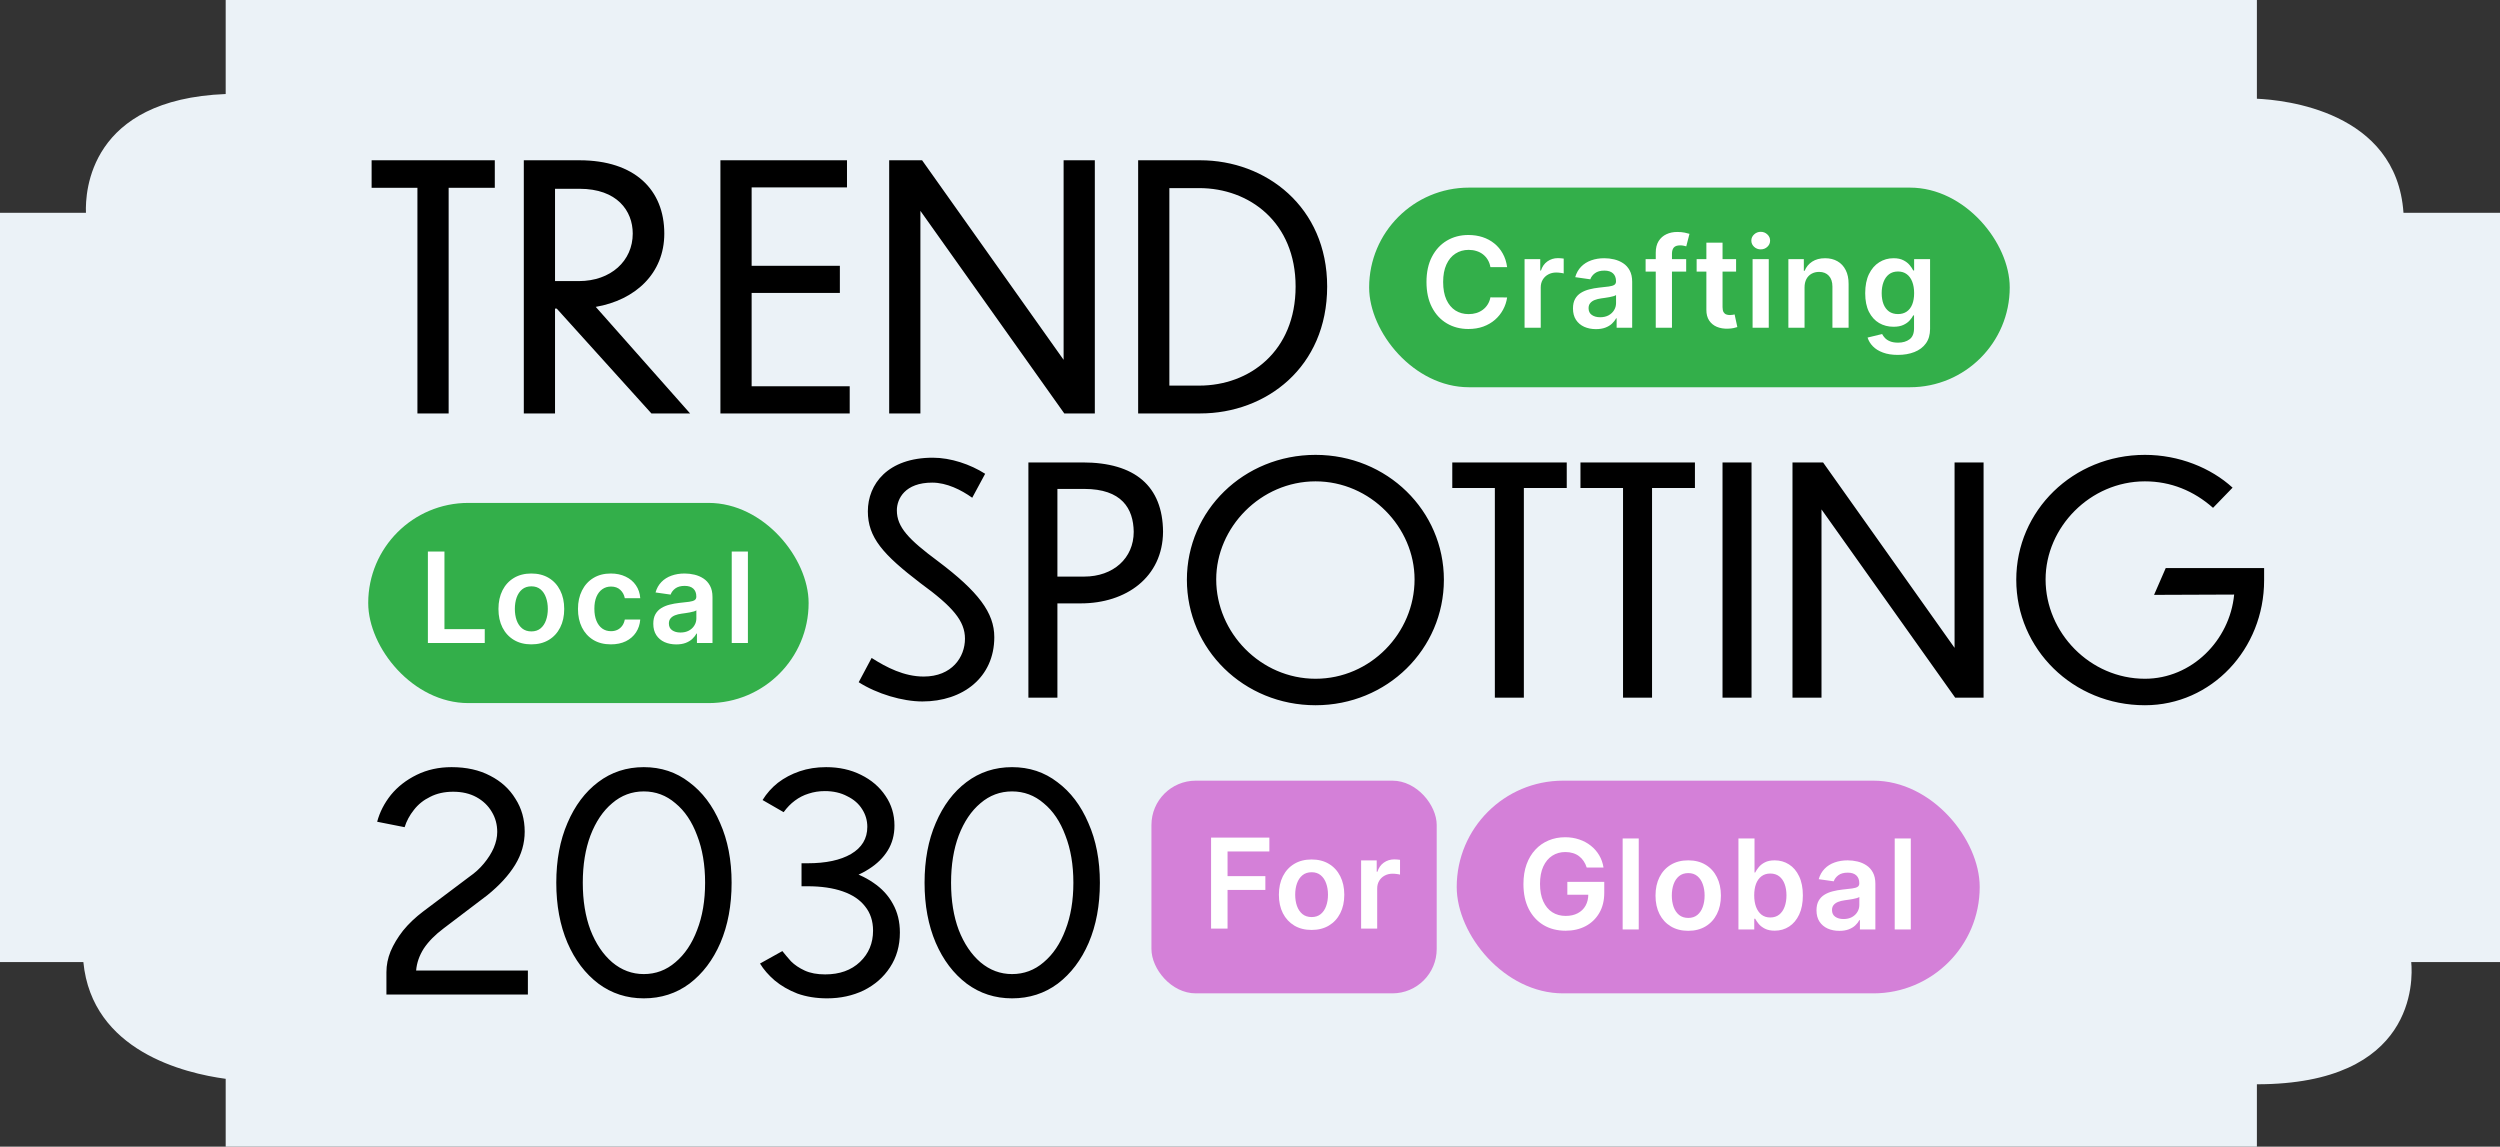 <svg width="774" height="355" viewBox="0 0 774 355" fill="none" xmlns="http://www.w3.org/2000/svg">
<rect x="0" y="0" width="774" height="355" fill="#333333" stroke="none"/>
<path d="M25.808 297.851C28.485 325.403 57.129 332.283 69.873 334.003L69.873 355L698.733 355L698.733 335.691C747.793 335.691 747.073 303.627 746.514 297.851L774 297.851L774 65.879L744.117 65.879C741.96 34.335 707.083 30.927 698.733 30.57L698.733 5.44551e-05L69.873 -5.21556e-07L69.873 29.11C27.686 30.765 26.367 59.259 26.607 65.879L-3.57594e-05 65.879L-5.6039e-05 297.851L25.808 297.851Z" fill="#EBF2F7"/>
<path d="M129.234 128V58.133H115.051V49.622H153.189V58.133H138.9V128H129.234ZM201.675 128L172.363 95.535H171.837V128H162.171V49.622H179.402C196.527 49.622 205.668 58.763 205.668 72.316C205.668 84.714 196.632 92.909 184.445 95.01L213.653 128H201.675ZM179.402 58.448H171.837V87.025H179.192C189.173 87.025 195.897 80.721 195.897 72.316C195.897 65.277 191.064 58.448 179.402 58.448ZM223.04 128V49.622H262.229V58.028H232.706V82.297H260.022V90.702H232.706V119.595H263.069V128H223.04ZM329.503 128L284.956 65.277V128H275.29V49.622H285.481L329.293 111.4V49.622H338.958V128H329.503ZM352.369 128V49.622H371.596C391.873 49.622 410.89 64.016 410.89 88.706C410.89 113.711 391.978 128 371.596 128H352.369ZM362.035 58.238V119.385H371.281C386.83 119.385 401.119 108.773 401.119 88.706C401.119 68.849 386.83 58.238 371.281 58.238H362.035Z" fill="black"/>
<path d="M119.636 307.902V300.982C119.636 298.806 120.064 296.664 120.921 294.555C121.844 292.38 123.129 290.238 124.777 288.129C126.49 286.019 128.567 284.042 131.005 282.196L145.341 271.42C147.055 270.233 148.538 268.882 149.791 267.366C151.109 265.784 152.13 264.169 152.855 262.522C153.58 260.808 153.943 259.16 153.943 257.578C153.943 255.271 153.383 253.195 152.262 251.349C151.142 249.438 149.56 247.922 147.517 246.801C145.473 245.681 143.067 245.121 140.299 245.121C137.597 245.121 135.224 245.648 133.181 246.703C131.137 247.691 129.456 249.042 128.138 250.756C126.82 252.404 125.864 254.184 125.271 256.095L116.768 254.414C117.559 251.448 118.976 248.68 121.02 246.109C123.129 243.539 125.798 241.462 129.028 239.881C132.258 238.299 135.85 237.508 139.805 237.508C144.419 237.508 148.406 238.398 151.768 240.177C155.129 241.891 157.733 244.264 159.579 247.296C161.49 250.262 162.446 253.656 162.446 257.479C162.446 261.104 161.457 264.532 159.48 267.762C157.502 270.991 154.635 274.122 150.878 277.154L137.333 287.436C134.697 289.414 132.653 291.49 131.203 293.665C129.819 295.84 129.028 298.114 128.83 300.487H163.434V307.902H119.636ZM199.316 309.089C194.043 309.089 189.363 307.573 185.277 304.541C181.19 301.443 177.993 297.225 175.686 291.886C173.38 286.481 172.226 280.285 172.226 273.298C172.226 266.312 173.38 260.149 175.686 254.81C177.993 249.405 181.157 245.187 185.178 242.155C189.264 239.057 193.977 237.508 199.316 237.508C204.655 237.508 209.335 239.057 213.355 242.155C217.442 245.187 220.639 249.405 222.946 254.81C225.319 260.149 226.505 266.312 226.505 273.298C226.505 280.285 225.352 286.481 223.045 291.886C220.738 297.225 217.541 301.443 213.454 304.541C209.368 307.573 204.655 309.089 199.316 309.089ZM199.316 301.575C203.007 301.575 206.27 300.355 209.104 297.917C212.004 295.478 214.245 292.149 215.827 287.931C217.475 283.712 218.299 278.835 218.299 273.298C218.299 267.762 217.475 262.884 215.827 258.666C214.245 254.381 212.004 251.053 209.104 248.68C206.27 246.241 203.007 245.022 199.316 245.022C195.625 245.022 192.362 246.241 189.528 248.68C186.694 251.053 184.453 254.381 182.805 258.666C181.223 262.884 180.432 267.762 180.432 273.298C180.432 278.835 181.223 283.712 182.805 287.931C184.453 292.149 186.694 295.478 189.528 297.917C192.428 300.355 195.691 301.575 199.316 301.575ZM256.062 309.089C252.701 309.089 249.636 308.594 246.867 307.606C244.165 306.551 241.825 305.2 239.848 303.552C237.936 301.904 236.42 300.158 235.3 298.312L242.221 294.456C242.946 295.379 243.835 296.434 244.89 297.62C246.011 298.74 247.428 299.696 249.141 300.487C250.855 301.278 252.964 301.674 255.469 301.674C259.951 301.674 263.543 300.388 266.246 297.818C268.948 295.247 270.299 292.017 270.299 288.129C270.299 285.163 269.475 282.658 267.828 280.615C266.246 278.571 263.939 277.022 260.907 275.968C257.875 274.913 254.25 274.386 250.031 274.386H248.153V267.86H249.833C253.986 267.86 257.809 268.322 261.302 269.245C264.796 270.167 267.828 271.519 270.398 273.298C273.035 275.078 275.045 277.253 276.429 279.824C277.879 282.394 278.604 285.36 278.604 288.722C278.604 292.808 277.583 296.401 275.539 299.498C273.562 302.53 270.86 304.903 267.432 306.617C264.005 308.265 260.215 309.089 256.062 309.089ZM248.153 273.694V267.267H250.031C255.7 267.267 260.182 266.312 263.477 264.4C266.839 262.423 268.52 259.621 268.52 255.996C268.52 254.019 267.992 252.206 266.938 250.558C265.883 248.845 264.334 247.493 262.291 246.505C260.314 245.45 258.007 244.923 255.37 244.923C253.59 244.923 251.91 245.187 250.328 245.714C248.812 246.175 247.395 246.9 246.076 247.889C244.824 248.812 243.671 249.998 242.616 251.448L236.091 247.691C237.343 245.648 238.925 243.868 240.836 242.352C242.814 240.836 245.055 239.65 247.559 238.793C250.064 237.936 252.8 237.508 255.766 237.508C259.786 237.508 263.379 238.299 266.542 239.881C269.772 241.462 272.31 243.638 274.155 246.406C276.001 249.108 276.924 252.173 276.924 255.601C276.924 258.501 276.231 261.071 274.847 263.312C273.463 265.554 271.519 267.465 269.014 269.047C266.575 270.629 263.708 271.815 260.412 272.606C257.183 273.331 253.656 273.694 249.833 273.694H248.153ZM313.334 309.089C308.061 309.089 303.382 307.573 299.295 304.541C295.208 301.443 292.012 297.225 289.705 291.886C287.398 286.481 286.244 280.285 286.244 273.298C286.244 266.312 287.398 260.149 289.705 254.81C292.012 249.405 295.175 245.187 299.196 242.155C303.283 239.057 307.995 237.508 313.334 237.508C318.673 237.508 323.353 239.057 327.374 242.155C331.46 245.187 334.657 249.405 336.964 254.81C339.337 260.149 340.523 266.312 340.523 273.298C340.523 280.285 339.37 286.481 337.063 291.886C334.756 297.225 331.559 301.443 327.473 304.541C323.386 307.573 318.673 309.089 313.334 309.089ZM313.334 301.575C317.025 301.575 320.288 300.355 323.122 297.917C326.022 295.478 328.264 292.149 329.845 287.931C331.493 283.712 332.317 278.835 332.317 273.298C332.317 267.762 331.493 262.884 329.845 258.666C328.264 254.381 326.022 251.053 323.122 248.68C320.288 246.241 317.025 245.022 313.334 245.022C309.643 245.022 306.381 246.241 303.546 248.68C300.712 251.053 298.471 254.381 296.823 258.666C295.241 262.884 294.45 267.762 294.45 273.298C294.45 278.835 295.241 283.712 296.823 287.931C298.471 292.149 300.712 295.478 303.546 297.917C306.446 300.355 309.709 301.575 313.334 301.575Z" fill="black"/>
<rect x="423.887" y="58.086" width="198.326" height="61.804" rx="30.902" fill="#33AF4A"/>
<rect x="114" y="155.701" width="136.349" height="61.977" rx="30.988" fill="#33AF4A"/>
<path d="M466.605 82.699H461.432C461.285 81.851 461.013 81.099 460.616 80.445C460.22 79.781 459.726 79.218 459.136 78.757C458.546 78.296 457.873 77.95 457.117 77.72C456.37 77.48 455.563 77.36 454.696 77.36C453.156 77.36 451.792 77.748 450.602 78.522C449.413 79.287 448.481 80.412 447.808 81.897C447.135 83.372 446.798 85.175 446.798 87.305C446.798 89.472 447.135 91.298 447.808 92.782C448.49 94.258 449.422 95.374 450.602 96.13C451.792 96.877 453.152 97.25 454.682 97.25C455.531 97.25 456.324 97.139 457.061 96.918C457.808 96.688 458.477 96.351 459.067 95.909C459.666 95.466 460.169 94.922 460.575 94.276C460.99 93.631 461.275 92.893 461.432 92.063L466.605 92.091C466.412 93.437 465.992 94.701 465.347 95.881C464.71 97.061 463.876 98.103 462.843 99.007C461.81 99.901 460.602 100.602 459.219 101.109C457.836 101.607 456.301 101.856 454.613 101.856C452.124 101.856 449.901 101.28 447.946 100.127C445.992 98.975 444.452 97.31 443.327 95.134C442.202 92.958 441.639 90.348 441.639 87.305C441.639 84.253 442.206 81.644 443.34 79.477C444.475 77.3 446.019 75.636 447.974 74.483C449.929 73.331 452.142 72.754 454.613 72.754C456.19 72.754 457.656 72.976 459.012 73.418C460.367 73.861 461.575 74.511 462.636 75.369C463.696 76.217 464.567 77.259 465.25 78.495C465.941 79.721 466.393 81.123 466.605 82.699ZM472.006 101.469V80.223H476.861V83.764H477.082C477.469 82.538 478.133 81.593 479.074 80.929C480.023 80.256 481.107 79.919 482.324 79.919C482.601 79.919 482.91 79.933 483.251 79.961C483.601 79.979 483.892 80.011 484.122 80.058V84.663C483.91 84.59 483.573 84.525 483.112 84.47C482.661 84.405 482.223 84.373 481.798 84.373C480.886 84.373 480.065 84.571 479.336 84.968C478.617 85.355 478.05 85.894 477.635 86.586C477.22 87.278 477.013 88.075 477.013 88.979V101.469H472.006ZM494.104 101.898C492.758 101.898 491.545 101.658 490.467 101.178C489.397 100.69 488.549 99.97 487.922 99.021C487.304 98.071 486.995 96.9 486.995 95.507C486.995 94.309 487.216 93.317 487.659 92.534C488.101 91.75 488.705 91.123 489.471 90.653C490.236 90.182 491.098 89.827 492.057 89.587C493.025 89.338 494.026 89.159 495.059 89.048C496.303 88.919 497.313 88.804 498.088 88.702C498.862 88.591 499.425 88.426 499.775 88.204C500.135 87.974 500.315 87.619 500.315 87.139V87.056C500.315 86.014 500.006 85.207 499.388 84.636C498.77 84.064 497.88 83.778 496.718 83.778C495.492 83.778 494.519 84.046 493.8 84.58C493.09 85.115 492.61 85.747 492.361 86.475L487.686 85.811C488.055 84.52 488.664 83.442 489.512 82.575C490.36 81.699 491.398 81.044 492.624 80.611C493.851 80.168 495.206 79.947 496.691 79.947C497.714 79.947 498.733 80.067 499.748 80.306C500.762 80.546 501.689 80.943 502.528 81.496C503.367 82.04 504.04 82.782 504.547 83.723C505.063 84.663 505.322 85.839 505.322 87.25V101.469H500.508V98.55H500.342C500.038 99.14 499.609 99.694 499.056 100.21C498.512 100.717 497.825 101.128 496.995 101.441C496.174 101.745 495.211 101.898 494.104 101.898ZM495.404 98.218C496.409 98.218 497.281 98.02 498.019 97.624C498.756 97.218 499.323 96.683 499.72 96.019C500.126 95.355 500.328 94.631 500.328 93.847V91.344C500.172 91.473 499.904 91.593 499.526 91.704C499.157 91.814 498.742 91.911 498.281 91.994C497.82 92.077 497.364 92.151 496.912 92.215C496.46 92.28 496.068 92.335 495.736 92.381C494.989 92.483 494.321 92.649 493.731 92.879C493.141 93.11 492.675 93.433 492.334 93.847C491.993 94.253 491.822 94.779 491.822 95.424C491.822 96.347 492.159 97.043 492.832 97.513C493.505 97.983 494.362 98.218 495.404 98.218ZM522.04 80.223V84.096H509.481V80.223H522.04ZM512.62 101.469V78.218C512.62 76.789 512.916 75.599 513.506 74.649C514.105 73.7 514.907 72.99 515.912 72.519C516.917 72.049 518.033 71.814 519.26 71.814C520.126 71.814 520.896 71.883 521.569 72.021C522.243 72.16 522.741 72.284 523.063 72.395L522.067 76.268C521.855 76.203 521.588 76.138 521.265 76.074C520.942 76 520.583 75.963 520.186 75.963C519.255 75.963 518.596 76.189 518.208 76.641C517.83 77.084 517.641 77.72 517.641 78.55V101.469H512.62ZM537.492 80.223V84.096H525.279V80.223H537.492ZM528.294 75.133H533.301V95.079C533.301 95.752 533.403 96.268 533.606 96.628C533.818 96.978 534.094 97.218 534.436 97.347C534.777 97.476 535.155 97.541 535.57 97.541C535.883 97.541 536.169 97.517 536.427 97.471C536.695 97.425 536.898 97.384 537.036 97.347L537.88 101.261C537.612 101.353 537.229 101.455 536.732 101.566C536.243 101.676 535.643 101.741 534.933 101.759C533.679 101.796 532.55 101.607 531.545 101.192C530.54 100.768 529.742 100.113 529.152 99.228C528.571 98.343 528.285 97.236 528.294 95.909V75.133ZM542.602 101.469V80.223H547.609V101.469H542.602ZM545.12 77.208C544.327 77.208 543.644 76.945 543.073 76.42C542.501 75.885 542.215 75.244 542.215 74.497C542.215 73.741 542.501 73.1 543.073 72.575C543.644 72.04 544.327 71.772 545.12 71.772C545.922 71.772 546.604 72.04 547.167 72.575C547.738 73.1 548.024 73.741 548.024 74.497C548.024 75.244 547.738 75.885 547.167 76.42C546.604 76.945 545.922 77.208 545.12 77.208ZM558.688 89.02V101.469H553.681V80.223H558.466V83.834H558.715C559.204 82.644 559.983 81.699 561.053 80.998C562.132 80.297 563.464 79.947 565.05 79.947C566.516 79.947 567.793 80.26 568.881 80.887C569.979 81.514 570.827 82.423 571.426 83.612C572.035 84.802 572.335 86.245 572.326 87.942V101.469H567.318V88.716C567.318 87.296 566.95 86.185 566.212 85.383C565.483 84.58 564.474 84.179 563.183 84.179C562.307 84.179 561.528 84.373 560.845 84.76C560.172 85.138 559.642 85.687 559.255 86.406C558.877 87.125 558.688 87.997 558.688 89.02ZM587.577 109.878C585.779 109.878 584.235 109.634 582.944 109.145C581.653 108.666 580.616 108.02 579.832 107.209C579.048 106.397 578.504 105.498 578.2 104.512L582.709 103.419C582.912 103.834 583.207 104.244 583.594 104.65C583.981 105.065 584.502 105.406 585.157 105.674C585.821 105.95 586.655 106.088 587.66 106.088C589.081 106.088 590.256 105.743 591.188 105.051C592.119 104.369 592.585 103.244 592.585 101.676V97.651H592.336C592.077 98.168 591.699 98.698 591.201 99.242C590.713 99.786 590.063 100.242 589.251 100.611C588.449 100.98 587.439 101.164 586.222 101.164C584.59 101.164 583.11 100.782 581.782 100.016C580.463 99.242 579.412 98.089 578.628 96.558C577.854 95.019 577.467 93.091 577.467 90.777C577.467 88.444 577.854 86.475 578.628 84.871C579.412 83.257 580.468 82.035 581.796 81.206C583.124 80.366 584.604 79.947 586.236 79.947C587.481 79.947 588.504 80.159 589.306 80.583C590.118 80.998 590.763 81.501 591.243 82.091C591.722 82.672 592.087 83.22 592.336 83.737H592.612V80.223H597.55V101.815C597.55 103.631 597.117 105.134 596.25 106.324C595.383 107.513 594.198 108.403 592.695 108.993C591.192 109.583 589.486 109.878 587.577 109.878ZM587.619 97.236C588.679 97.236 589.583 96.978 590.33 96.462C591.077 95.945 591.644 95.203 592.031 94.235C592.419 93.267 592.612 92.105 592.612 90.749C592.612 89.412 592.419 88.241 592.031 87.236C591.653 86.231 591.091 85.452 590.344 84.898C589.606 84.336 588.698 84.055 587.619 84.055C586.503 84.055 585.572 84.345 584.825 84.926C584.078 85.507 583.516 86.305 583.138 87.319C582.759 88.324 582.57 89.468 582.57 90.749C582.57 92.049 582.759 93.188 583.138 94.166C583.525 95.134 584.092 95.89 584.839 96.434C585.595 96.969 586.522 97.236 587.619 97.236Z" fill="white"/>
<path d="M132.472 199.08V170.753H137.603V194.778H150.079V199.08H132.472ZM164.501 199.495C162.427 199.495 160.629 199.039 159.107 198.126C157.586 197.213 156.405 195.936 155.566 194.294C154.736 192.653 154.321 190.735 154.321 188.54C154.321 186.346 154.736 184.423 155.566 182.773C156.405 181.122 157.586 179.84 159.107 178.927C160.629 178.015 162.427 177.558 164.501 177.558C166.576 177.558 168.374 178.015 169.896 178.927C171.417 179.84 172.593 181.122 173.423 182.773C174.262 184.423 174.681 186.346 174.681 188.54C174.681 190.735 174.262 192.653 173.423 194.294C172.593 195.936 171.417 197.213 169.896 198.126C168.374 199.039 166.576 199.495 164.501 199.495ZM164.529 195.484C165.654 195.484 166.595 195.175 167.351 194.557C168.107 193.93 168.669 193.091 169.038 192.04C169.416 190.989 169.605 189.818 169.605 188.527C169.605 187.226 169.416 186.051 169.038 185C168.669 183.939 168.107 183.095 167.351 182.468C166.595 181.841 165.654 181.528 164.529 181.528C163.376 181.528 162.417 181.841 161.652 182.468C160.896 183.095 160.329 183.939 159.951 185C159.582 186.051 159.398 187.226 159.398 188.527C159.398 189.818 159.582 190.989 159.951 192.04C160.329 193.091 160.896 193.93 161.652 194.557C162.417 195.175 163.376 195.484 164.529 195.484ZM189.121 199.495C187 199.495 185.179 199.029 183.657 198.098C182.145 197.167 180.979 195.88 180.158 194.239C179.346 192.588 178.941 190.689 178.941 188.54C178.941 186.383 179.356 184.479 180.186 182.828C181.015 181.168 182.187 179.877 183.699 178.955C185.22 178.024 187.018 177.558 189.093 177.558C190.817 177.558 192.344 177.876 193.671 178.513C195.008 179.14 196.073 180.029 196.866 181.182C197.66 182.325 198.111 183.662 198.222 185.193H193.436C193.243 184.17 192.782 183.317 192.053 182.634C191.334 181.943 190.37 181.597 189.162 181.597C188.139 181.597 187.24 181.874 186.465 182.427C185.691 182.971 185.087 183.755 184.653 184.778C184.229 185.802 184.017 187.028 184.017 188.457C184.017 189.905 184.229 191.15 184.653 192.192C185.077 193.225 185.672 194.022 186.437 194.585C187.212 195.138 188.12 195.415 189.162 195.415C189.9 195.415 190.559 195.276 191.14 195C191.73 194.714 192.224 194.304 192.62 193.769C193.017 193.234 193.289 192.584 193.436 191.818H198.222C198.102 193.322 197.66 194.654 196.894 195.816C196.129 196.968 195.087 197.872 193.768 198.527C192.45 199.172 190.9 199.495 189.121 199.495ZM209.369 199.509C208.023 199.509 206.811 199.269 205.732 198.79C204.662 198.301 203.814 197.582 203.187 196.632C202.569 195.682 202.26 194.511 202.26 193.119C202.26 191.92 202.481 190.929 202.924 190.145C203.367 189.361 203.971 188.734 204.736 188.264C205.501 187.794 206.363 187.438 207.322 187.199C208.291 186.95 209.291 186.77 210.324 186.659C211.569 186.53 212.578 186.415 213.353 186.314C214.128 186.203 214.69 186.037 215.04 185.816C215.4 185.585 215.58 185.23 215.58 184.751V184.668C215.58 183.626 215.271 182.819 214.653 182.247C214.035 181.675 213.145 181.389 211.984 181.389C210.757 181.389 209.784 181.657 209.065 182.192C208.355 182.727 207.876 183.358 207.627 184.087L202.952 183.423C203.32 182.132 203.929 181.053 204.777 180.186C205.626 179.31 206.663 178.655 207.889 178.222C209.116 177.779 210.471 177.558 211.956 177.558C212.979 177.558 213.998 177.678 215.013 177.918C216.027 178.158 216.954 178.554 217.793 179.107C218.632 179.651 219.305 180.394 219.812 181.334C220.329 182.275 220.587 183.45 220.587 184.861V199.08H215.773V196.162H215.607C215.303 196.752 214.874 197.305 214.321 197.821C213.777 198.329 213.09 198.739 212.26 199.052C211.44 199.357 210.476 199.509 209.369 199.509ZM210.67 195.83C211.675 195.83 212.546 195.631 213.284 195.235C214.021 194.829 214.589 194.294 214.985 193.63C215.391 192.967 215.594 192.243 215.594 191.459V188.955C215.437 189.084 215.169 189.204 214.791 189.315C214.423 189.426 214.008 189.522 213.547 189.605C213.086 189.688 212.629 189.762 212.177 189.827C211.725 189.891 211.334 189.947 211.002 189.993C210.255 190.094 209.586 190.26 208.996 190.491C208.406 190.721 207.94 191.044 207.599 191.459C207.258 191.865 207.087 192.39 207.087 193.036C207.087 193.958 207.424 194.654 208.097 195.124C208.77 195.595 209.628 195.83 210.67 195.83ZM231.551 170.753V199.08H226.544V170.753H231.551Z" fill="white"/>
<rect x="356.486" y="241.693" width="88.317" height="65.851" rx="13.723" fill="#D480D8"/>
<rect x="451" y="241.693" width="161.915" height="65.851" rx="32.925" fill="#D480D8"/>
<path d="M374.947 287.498V259.327H392.994V263.605H380.05V271.253H391.756V275.531H380.05V287.498H374.947ZM406.069 287.911C404.005 287.911 402.217 287.457 400.704 286.549C399.191 285.641 398.017 284.371 397.183 282.739C396.357 281.106 395.945 279.199 395.945 277.016C395.945 274.834 396.357 272.922 397.183 271.28C398.017 269.639 399.191 268.364 400.704 267.456C402.217 266.548 404.005 266.094 406.069 266.094C408.132 266.094 409.92 266.548 411.433 267.456C412.946 268.364 414.116 269.639 414.941 271.28C415.775 272.922 416.193 274.834 416.193 277.016C416.193 279.199 415.775 281.106 414.941 282.739C414.116 284.371 412.946 285.641 411.433 286.549C409.92 287.457 408.132 287.911 406.069 287.911ZM406.096 283.922C407.215 283.922 408.15 283.614 408.902 283C409.654 282.376 410.214 281.542 410.58 280.496C410.956 279.451 411.144 278.286 411.144 277.003C411.144 275.71 410.956 274.54 410.58 273.495C410.214 272.44 409.654 271.601 408.902 270.978C408.15 270.354 407.215 270.042 406.096 270.042C404.95 270.042 403.996 270.354 403.235 270.978C402.483 271.601 401.919 272.44 401.543 273.495C401.176 274.54 400.993 275.71 400.993 277.003C400.993 278.286 401.176 279.451 401.543 280.496C401.919 281.542 402.483 282.376 403.235 283C403.996 283.614 404.95 283.922 406.096 283.922ZM421.399 287.498V266.37H426.228V269.891H426.448C426.833 268.671 427.493 267.731 428.428 267.071C429.373 266.402 430.45 266.067 431.661 266.067C431.936 266.067 432.243 266.081 432.583 266.108C432.931 266.127 433.22 266.159 433.449 266.204V270.785C433.238 270.712 432.904 270.647 432.445 270.592C431.996 270.528 431.56 270.496 431.138 270.496C430.23 270.496 429.414 270.693 428.69 271.088C427.974 271.473 427.41 272.009 426.998 272.697C426.585 273.385 426.379 274.178 426.379 275.077V287.498H421.399Z" fill="white"/>
<path d="M491.245 268.59C491.016 267.848 490.699 267.183 490.296 266.596C489.902 266 489.425 265.491 488.865 265.069C488.315 264.647 487.682 264.331 486.967 264.12C486.252 263.9 485.472 263.79 484.629 263.79C483.115 263.79 481.767 264.17 480.584 264.931C479.401 265.693 478.471 266.811 477.792 268.288C477.123 269.755 476.788 271.543 476.788 273.652C476.788 275.78 477.123 277.582 477.792 279.058C478.461 280.535 479.392 281.658 480.584 282.428C481.777 283.19 483.161 283.57 484.739 283.57C486.169 283.57 487.407 283.295 488.453 282.745C489.507 282.195 490.319 281.415 490.887 280.406C491.456 279.388 491.74 278.196 491.74 276.83L492.896 277.009H485.248V273.02H496.678V276.404C496.678 278.815 496.165 280.902 495.138 282.662C494.111 284.423 492.698 285.78 490.901 286.734C489.104 287.679 487.04 288.151 484.711 288.151C482.116 288.151 479.837 287.568 477.875 286.404C475.921 285.23 474.394 283.566 473.294 281.411C472.203 279.246 471.657 276.679 471.657 273.707C471.657 271.433 471.978 269.402 472.62 267.614C473.271 265.826 474.179 264.308 475.344 263.061C476.508 261.804 477.875 260.851 479.443 260.2C481.011 259.539 482.717 259.209 484.56 259.209C486.119 259.209 487.572 259.438 488.92 259.897C490.268 260.346 491.465 260.988 492.51 261.823C493.565 262.657 494.432 263.648 495.11 264.794C495.789 265.94 496.234 267.206 496.445 268.59H491.245ZM507.353 259.594V287.766H502.373V259.594H507.353ZM522.67 288.178C520.606 288.178 518.818 287.724 517.305 286.816C515.792 285.909 514.618 284.639 513.784 283.006C512.958 281.374 512.546 279.466 512.546 277.284C512.546 275.101 512.958 273.189 513.784 271.548C514.618 269.906 515.792 268.632 517.305 267.724C518.818 266.816 520.606 266.362 522.67 266.362C524.733 266.362 526.521 266.816 528.034 267.724C529.548 268.632 530.717 269.906 531.542 271.548C532.377 273.189 532.794 275.101 532.794 277.284C532.794 279.466 532.377 281.374 531.542 283.006C530.717 284.639 529.548 285.909 528.034 286.816C526.521 287.724 524.733 288.178 522.67 288.178ZM522.697 284.189C523.816 284.189 524.751 283.882 525.503 283.268C526.255 282.644 526.815 281.809 527.182 280.764C527.558 279.719 527.746 278.554 527.746 277.27C527.746 275.977 527.558 274.808 527.182 273.762C526.815 272.708 526.255 271.869 525.503 271.245C524.751 270.622 523.816 270.31 522.697 270.31C521.551 270.31 520.597 270.622 519.836 271.245C519.084 271.869 518.52 272.708 518.144 273.762C517.777 274.808 517.594 275.977 517.594 277.27C517.594 278.554 517.777 279.719 518.144 280.764C518.52 281.809 519.084 282.644 519.836 283.268C520.597 283.882 521.551 284.189 522.697 284.189ZM538.221 287.766V259.594H543.2V270.131H543.406C543.663 269.617 544.025 269.072 544.493 268.494C544.961 267.907 545.594 267.407 546.391 266.995C547.189 266.573 548.207 266.362 549.445 266.362C551.077 266.362 552.549 266.779 553.861 267.614C555.181 268.439 556.227 269.663 556.997 271.286C557.776 272.9 558.166 274.881 558.166 277.229C558.166 279.549 557.786 281.521 557.024 283.144C556.263 284.767 555.227 286.005 553.916 286.858C552.604 287.711 551.119 288.137 549.459 288.137C548.248 288.137 547.244 287.935 546.446 287.532C545.649 287.128 545.007 286.642 544.521 286.074C544.044 285.496 543.672 284.95 543.406 284.437H543.118V287.766H538.221ZM543.104 277.201C543.104 278.568 543.296 279.764 543.681 280.792C544.076 281.819 544.64 282.621 545.373 283.199C546.116 283.767 547.015 284.052 548.07 284.052C549.17 284.052 550.092 283.758 550.834 283.171C551.577 282.575 552.137 281.764 552.513 280.737C552.898 279.7 553.09 278.522 553.09 277.201C553.09 275.89 552.902 274.725 552.526 273.707C552.15 272.69 551.591 271.892 550.848 271.314C550.105 270.736 549.179 270.447 548.07 270.447C547.006 270.447 546.102 270.727 545.36 271.286C544.617 271.846 544.053 272.63 543.668 273.639C543.292 274.647 543.104 275.835 543.104 277.201ZM569.46 288.192C568.121 288.192 566.915 287.954 565.842 287.477C564.778 286.991 563.934 286.275 563.311 285.331C562.696 284.386 562.389 283.222 562.389 281.837C562.389 280.645 562.609 279.659 563.049 278.88C563.49 278.1 564.09 277.476 564.851 277.009C565.613 276.541 566.47 276.188 567.424 275.95C568.387 275.702 569.382 275.523 570.409 275.413C571.647 275.285 572.651 275.17 573.421 275.069C574.191 274.959 574.751 274.794 575.099 274.574C575.457 274.345 575.636 273.992 575.636 273.515V273.432C575.636 272.396 575.329 271.594 574.714 271.025C574.1 270.457 573.215 270.172 572.059 270.172C570.84 270.172 569.872 270.438 569.157 270.97C568.451 271.502 567.974 272.13 567.726 272.855L563.077 272.194C563.444 270.91 564.049 269.838 564.893 268.976C565.736 268.104 566.768 267.453 567.988 267.022C569.207 266.582 570.555 266.362 572.032 266.362C573.05 266.362 574.063 266.481 575.072 266.72C576.081 266.958 577.002 267.352 577.837 267.903C578.671 268.444 579.341 269.182 579.845 270.117C580.358 271.053 580.615 272.222 580.615 273.625V287.766H575.828V284.863H575.663C575.361 285.45 574.934 286 574.384 286.514C573.843 287.018 573.16 287.426 572.334 287.738C571.518 288.041 570.56 288.192 569.46 288.192ZM570.753 284.533C571.752 284.533 572.619 284.336 573.352 283.942C574.086 283.538 574.65 283.006 575.044 282.346C575.448 281.686 575.65 280.966 575.65 280.186V277.697C575.494 277.825 575.228 277.944 574.852 278.054C574.485 278.164 574.072 278.261 573.614 278.343C573.155 278.426 572.701 278.499 572.252 278.563C571.803 278.627 571.413 278.682 571.083 278.728C570.34 278.829 569.675 278.994 569.088 279.223C568.501 279.453 568.038 279.774 567.699 280.186C567.359 280.59 567.19 281.113 567.19 281.754C567.19 282.671 567.525 283.364 568.194 283.832C568.863 284.299 569.716 284.533 570.753 284.533ZM591.582 259.594V287.766H586.602V259.594H591.582Z" fill="white"/>
<path d="M305.004 146.684L301.001 154.104C297.584 151.663 293.093 149.418 288.602 149.418C280.206 149.418 277.668 154.397 277.668 158.009C277.668 163.183 281.28 166.991 290.36 173.727C302.954 183.197 307.835 189.738 307.835 197.255C307.835 209.752 298.072 217.172 285.576 217.172C279.425 217.172 271.517 214.828 265.855 211.216L269.858 203.699C274.446 206.628 279.913 209.459 285.966 209.459C294.753 209.459 298.756 203.406 298.756 197.744C298.756 192.276 295.046 187.883 284.99 180.561C273.372 171.677 268.686 166.405 268.686 158.302C268.686 149.906 274.837 141.705 288.797 141.705C294.362 141.705 300.415 143.755 305.004 146.684ZM334.597 186.809H327.373V216H318.391V143.17H335.183C351.389 143.17 359.981 150.492 360.078 164.648C359.981 178.706 348.656 186.809 334.597 186.809ZM335.671 151.37H327.373V178.511H335.671C344.653 178.511 350.999 172.848 350.999 164.648C350.901 157.423 347.289 151.37 335.671 151.37ZM407.292 140.827C429.454 140.827 447.027 158.107 447.027 179.487C447.027 200.965 429.454 218.343 407.292 218.343C385.033 218.343 367.46 200.965 367.46 179.487C367.46 158.107 385.033 140.827 407.292 140.827ZM407.292 149.027C390.305 149.027 376.54 163.281 376.54 179.39C376.54 195.889 390.305 210.142 407.292 210.142C424.28 210.142 437.948 195.986 437.948 179.39C437.948 163.281 424.28 149.027 407.292 149.027ZM462.806 216V151.077H449.626V143.17H485.065V151.077H471.787V216H462.806ZM502.491 216V151.077H489.311V143.17H524.75V151.077H511.473V216H502.491ZM533.292 216V143.17H542.274V216H533.292ZM605.329 216L563.935 157.716V216H554.954V143.17H564.423L605.134 200.575V143.17H614.116V216H605.329ZM700.97 179.682C700.97 200.965 684.666 218.343 664.067 218.343C641.808 218.343 624.235 200.965 624.235 179.487C624.235 158.107 641.808 140.827 664.067 140.827C674.61 140.827 684.471 144.829 691.207 150.98L685.154 157.228C679.199 151.956 672.072 149.027 664.067 149.027C647.079 149.027 633.314 163.281 633.314 179.39C633.314 195.889 647.079 210.142 664.067 210.142C678.516 210.142 690.329 198.329 691.695 184.076L666.898 184.173L670.51 175.875H700.97V179.682Z" fill="black"/>
</svg>
